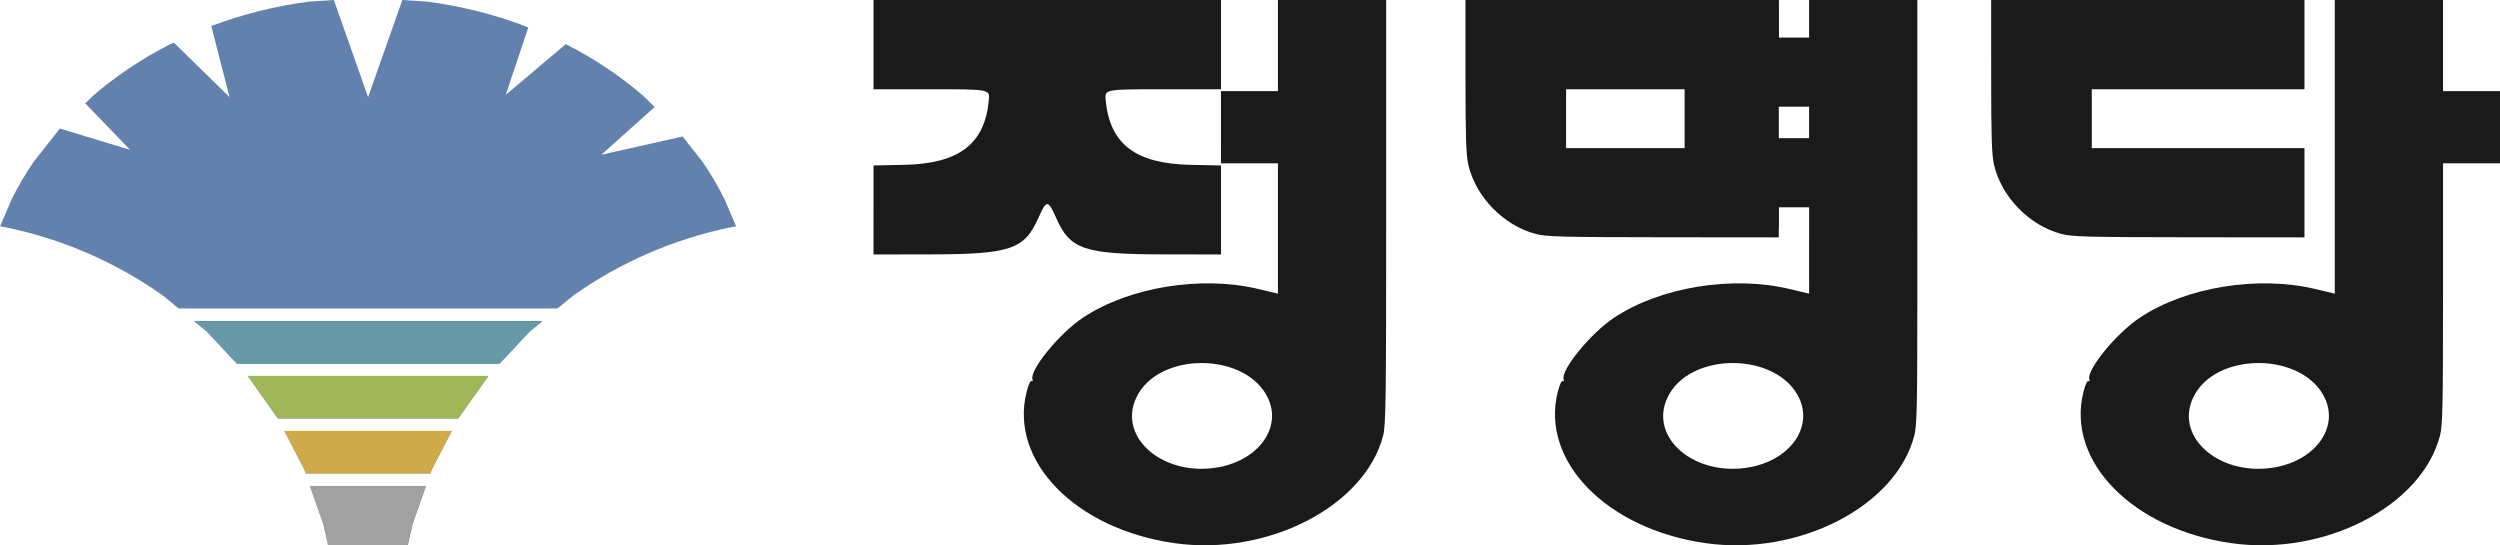 <?xml version="1.0" encoding="UTF-8" standalone="no"?>
<svg
   width="348.336mm"
   height="75.976mm"
   viewBox="0 0 348.336 75.976"
   version="1.1"
   id="svg45"
   sodipodi:docname="정명당 로고 (1998 - 2017).svg"
   inkscape:version="1.3.2 (091e20e, 2023-11-25, custom)"
   xmlns:inkscape="http://www.inkscape.org/namespaces/inkscape"
   xmlns:sodipodi="http://sodipodi.sourceforge.net/DTD/sodipodi-0.dtd"
   xmlns="http://www.w3.org/2000/svg"
   xmlns:svg="http://www.w3.org/2000/svg">
  <defs
     id="defs45" />
  <sodipodi:namedview
     id="namedview45"
     pagecolor="#ffffff"
     bordercolor="#000000"
     borderopacity="0.25"
     inkscape:showpageshadow="2"
     inkscape:pageopacity="0.0"
     inkscape:pagecheckerboard="0"
     inkscape:deskcolor="#d1d1d1"
     inkscape:document-units="mm"
     inkscape:zoom="0.72808674"
     inkscape:cx="578.91454"
     inkscape:cy="249.28349"
     inkscape:window-width="1920"
     inkscape:window-height="1009"
     inkscape:window-x="-8"
     inkscape:window-y="-8"
     inkscape:window-maximized="1"
     inkscape:current-layer="g6" />
  <image
     width="391.58"
     height="115.62"
     x="-1482"
     y="65.469"
     image-rendering="optimizeQuality"
     preserveAspectRatio="none"
     id="image1" />
  <g
     stroke-width="0.265"
     id="g6">
    <path
       d="m 310.88,75.678 c -13.754,-1.959 -23.007,-11.419 -20.588,-21.049 0.25,-0.998 0.539,-1.636 0.696,-1.539 0.148,0.092 0.208,0.002 0.133,-0.202 -0.467,-1.283 3.726,-6.43 7.025,-8.623 6.42,-4.268 16.456,-5.907 24.46,-3.994 l 2.712,0.648 V 0 h 15.08 v 12.7 h 7.938 v 10.054 h -7.937 v 18.152 c 0,15.708 -0.057,18.371 -0.42,19.778 -2.543,9.857 -16.105,16.845 -29.1,14.994 z m 6.247,-10.592 c 5.512,-1.045 8.685,-5.458 6.847,-9.523 -2.97,-6.57 -15.368,-6.661 -18.407,-0.134 -2.62,5.626 3.936,11.103 11.56,9.657 z m -29.902,-32.492 c -4.454,-1.164 -8.329,-5.128 -9.382,-9.597 -0.322,-1.366 -0.4,-3.779 -0.404,-12.346 l -0.004,-10.65 h 43.656 v 12.436 h -29.633 v 8.202 h 29.633 v 12.435 l -16.073,-0.015 c -14.241,-0.014 -16.27,-0.067 -17.793,-0.465 z"
       id="path6"
       sodipodi:nodetypes="cccccccccccccssccccccsccccccccccs"
       style="fill:#1a1a1a" />
    <path
       d="m 237.633,75.678 c -13.754,-1.959 -23.007,-11.419 -20.588,-21.049 0.25,-0.998 0.539,-1.636 0.696,-1.539 0.148,0.092 0.208,0.002 0.133,-0.202 -0.467,-1.283 3.726,-6.43 7.025,-8.623 6.42,-4.268 16.456,-5.907 24.46,-3.994 l 2.712,0.648 V 0 h 15.08 l 10e-4,40.906 c 0,15.708 -0.057,18.371 -0.42,19.778 -2.543,9.857 -16.105,16.845 -29.1,14.994 z m 6.247,-10.592 c 5.512,-1.045 8.685,-5.458 6.847,-9.523 -2.97,-6.57 -15.368,-6.661 -18.407,-0.134 -2.62,5.626 3.936,11.103 11.56,9.657 z M 213.978,32.594 c -4.454,-1.164 -8.329,-5.128 -9.382,-9.597 -0.322,-1.366 -0.4,-3.779 -0.404,-12.346 l -0.004,-10.65 h 43.656 v 12.436 h -29.633 v 8.202 h 29.633 v 12.435 l -16.073,-0.015 c -14.241,-0.014 -16.27,-0.067 -17.793,-0.465 z"
       id="path6-3"
       sodipodi:nodetypes="ccccccccccsccccccsccccccccccs"
       style="fill:#1a1a1a" />
    <path
       d="m 163.623,75.678 c -13.754,-1.959 -23.007,-11.419 -20.588,-21.049 0.25,-0.998 0.54,-1.636 0.696,-1.539 0.149,0.092 0.208,0.002 0.134,-0.202 -0.468,-1.283 3.725,-6.43 7.024,-8.623 6.42,-4.268 16.456,-5.907 24.46,-3.994 l 2.712,0.648 v -18.165 h -7.938 V 12.7 h 7.938 V 0 h 15.08 v 29.53 c 0,26.092 -0.048,29.717 -0.419,31.154 -2.542,9.857 -16.105,16.845 -29.1,14.994 z m 6.247,-10.592 c 5.512,-1.045 8.685,-5.458 6.847,-9.523 -2.97,-6.57 -15.368,-6.661 -18.407,-0.134 -2.62,5.626 3.936,11.103 11.56,9.657 z M 121.71,29.255 v -6.2 l 4.3,-0.09 c 7.618,-0.16 11.197,-2.898 11.77,-9.007 0.143,-1.522 0.143,-1.522 -7.964,-1.522 h -8.106 V 0.001 h 48.419 v 12.435 h -8.107 c -8.106,0 -8.106,0 -7.964,1.522 0.573,6.109 4.152,8.847 11.771,9.007 l 4.3,0.09 v 12.4 l -7.74,-0.009 c -11.404,-0.014 -13.283,-0.647 -15.261,-5.148 -1.087,-2.473 -1.331,-2.473 -2.418,0 -1.97,4.485 -3.895,5.134 -15.262,5.148 l -7.739,0.01 z"
       id="path1"
       style="fill:#1a1a1a" />
    <rect
       style="fill:#1a1a1a;fill-opacity:1;stroke-width:0.07"
       id="rect45"
       width="13.128"
       height="31.615"
       x="234.723"
       y="0.091" />
    <rect
       style="fill:#1a1a1a;fill-opacity:1;stroke-width:0.07"
       id="rect46"
       width="7.722"
       height="9.63"
       x="244.716"
       y="5.236" />
    <rect
       style="fill:#1a1a1a;fill-opacity:1;stroke-width:0.07"
       id="rect46-1"
       width="7.722"
       height="9.63"
       x="245.615"
       y="19.254" />
    <path
       style="fill:#6282ad;fill-opacity:1;fill-rule:evenodd;stroke:none;stroke-width:0.064"
       d="M 43.222,67.711 H 59.357 L 57.488,73.043 56.826,75.955 H 45.753 L 45.091,73.043 Z M 39.629,60.047 H 62.945 l -2.796,5.409 -0.184,0.512 H 42.614 L 42.43,65.456 Z m -5.105,-7.664 h 33.53 l -4.192,5.921 H 38.712 Z m -7.485,-7.669 h 48.501 l -1.772,1.444 -4.187,4.482 H 32.999 l -4.187,-4.482 z M 46.521,0 51.287,13.537 56.058,0 59.497,0.222 C 64.181,0.835 68.668,1.961 72.874,3.53 l 0.729,0.319 -3.134,9.359 8.364,-7.06 0.13,0.058 c 3.902,1.999 7.485,4.404 10.668,7.147 l 1.589,1.555 -7.437,6.655 11.33,-2.545 2.777,3.525 c 1.145,1.676 2.173,3.424 3.067,5.23 l 1.618,3.772 -0.633,0.097 c -8.079,1.642 -15.55,4.94 -22.036,9.519 l -2.226,1.816 H 24.9 L 22.674,41.16 C 16.188,36.582 8.717,33.283 0.637,31.642 L 0,31.545 1.623,27.773 c 0.893,-1.806 1.922,-3.554 3.067,-5.23 l 3.651,-4.636 9.784,2.97 -6.244,-6.476 1.067,-1.048 C 16.13,10.61 19.713,8.205 23.615,6.206 l 0.608,-0.266 7.756,7.587 -2.531,-9.886 0.256,-0.111 c 4.206,-1.57 8.693,-2.695 13.377,-3.308 z"
       id="path6-2"
       sodipodi:nodetypes="cccccccccccccccccccccccccccccccccccccccccccccccccccccccccccccc" />
    <path
       d="m 27.062,44.783 h 48.501 l -1.772,1.444 -4.187,4.482 h -36.582 l -4.187,-4.482 z"
       style="fill:#6799a8;fill-opacity:1;fill-rule:evenodd;stroke:none;stroke-width:0.064"
       id="path1-1"
       sodipodi:nodetypes="ccccccc" />
    <path
       d="m 34.517,52.381 h 33.53 l -4.192,5.921 H 38.704 Z"
       style="fill:#a0b659;fill-opacity:1;fill-rule:evenodd;stroke:none;stroke-width:0.064"
       id="path1-3"
       sodipodi:nodetypes="ccccc" />
    <path
       d="m 39.619,60.045 h 23.316 l -2.796,5.409 -0.184,0.512 H 42.603 l -0.184,-0.512 z"
       style="fill:#cfaa4b;fill-opacity:1;fill-rule:evenodd;stroke:none;stroke-width:0.064"
       id="path1-4"
       sodipodi:nodetypes="ccccccc" />
    <path
       d="m 43.164,67.728 h 16.135 l -1.869,5.332 -0.662,2.912 H 45.694 l -0.662,-2.912 z"
       style="fill:#a1a1a1;fill-opacity:1;fill-rule:evenodd;stroke:none;stroke-width:0.064"
       id="path1-37" />
  </g>
</svg>
